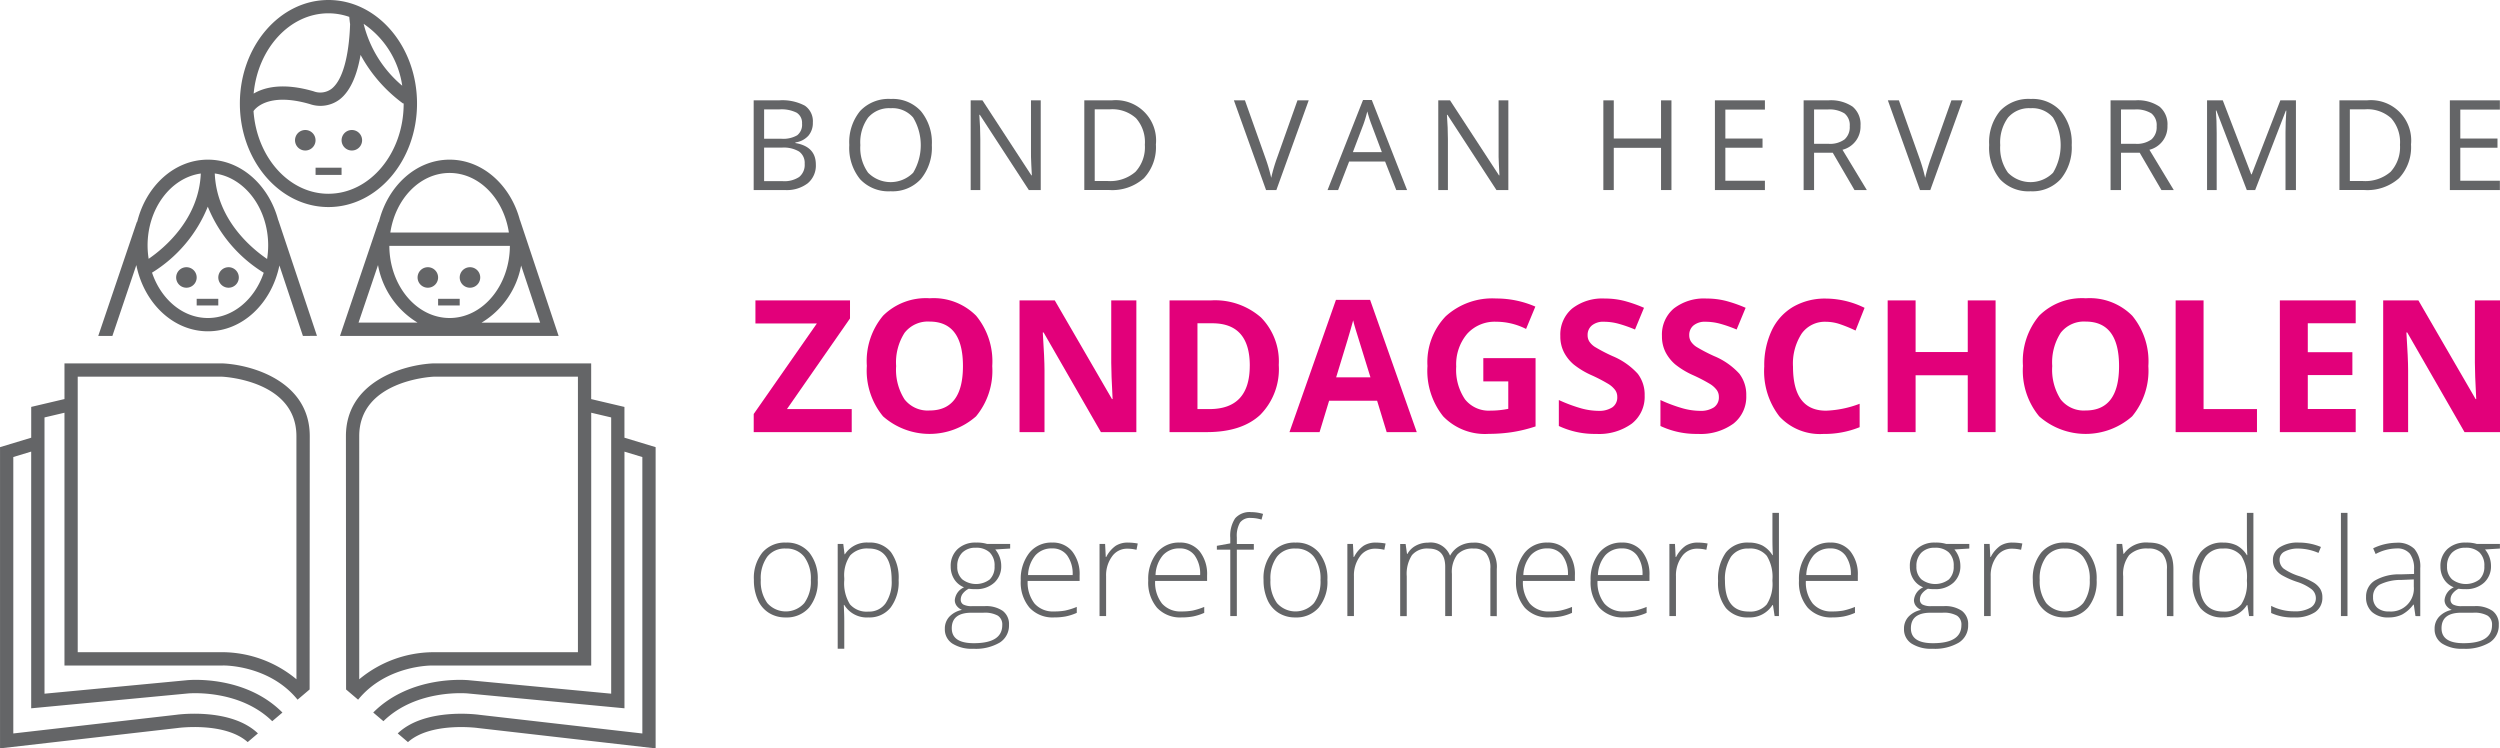 <svg xmlns="http://www.w3.org/2000/svg" width="301.991" height="90.399" viewBox="0 0 301.991 90.399">
  <g id="Group_61" data-name="Group 61" transform="translate(-881.812 -395.015)">
    <g id="Group_55" data-name="Group 55" transform="translate(893.678 395.015)">
      <path id="Path_75" data-name="Path 75" d="M939.27,407.521c0-6.9-4.8-12.506-10.7-12.506s-10.7,5.61-10.7,12.506,4.8,12.505,10.7,12.505S939.27,414.417,939.27,407.521Zm-1.787-2.151a14.165,14.165,0,0,1-4.661-7.477A10.935,10.935,0,0,1,937.483,405.37Zm-8.911-8.748a7.651,7.651,0,0,1,2.514.434c.026.295.057.587.1.871-.08,2.614-.559,6.491-2.235,7.812a2.27,2.27,0,0,1-2.167.307c-3.721-1.085-5.976-.479-7.249.275C920.04,400.875,923.9,396.622,928.572,396.622Zm0,21.8c-4.756,0-8.663-4.4-9.052-9.987.076-.121,1.583-2.372,6.818-.843a3.864,3.864,0,0,0,3.613-.587c1.416-1.117,2.137-3.26,2.5-5.361a17.828,17.828,0,0,0,5.156,5.89l.05-.072c0,.021,0,.041,0,.062C937.663,413.53,933.585,418.419,928.572,418.419Z" transform="translate(-900.761 -395.015)" fill="#646567"/>
      <path id="Path_76" data-name="Path 76" d="M927.4,414.557a1.239,1.239,0,1,0,1.239,1.238A1.239,1.239,0,0,0,927.4,414.557Z" transform="translate(-902.389 -398.853)" fill="#646567"/>
      <path id="Path_77" data-name="Path 77" d="M934.4,414.557a1.239,1.239,0,1,0,1.239,1.238A1.239,1.239,0,0,0,934.4,414.557Z" transform="translate(-903.764 -398.853)" fill="#646567"/>
      <rect id="Rectangle_74" data-name="Rectangle 74" width="3.139" height="0.871" transform="translate(26.254 20.257)" fill="#646567"/>
      <path id="Path_78" data-name="Path 78" d="M945.823,435.183a1.239,1.239,0,1,0,1.239,1.238A1.239,1.239,0,0,0,945.823,435.183Z" transform="translate(-906.007 -402.905)" fill="#646567"/>
      <path id="Path_79" data-name="Path 79" d="M952.157,435.183a1.239,1.239,0,1,0,1.239,1.238A1.238,1.238,0,0,0,952.157,435.183Z" transform="translate(-907.252 -402.905)" fill="#646567"/>
      <rect id="Rectangle_75" data-name="Rectangle 75" width="2.61" height="0.804" transform="translate(41.055 36.095)" fill="#646567"/>
      <path id="Path_80" data-name="Path 80" d="M909.532,435.183a1.239,1.239,0,1,0,1.239,1.238A1.238,1.238,0,0,0,909.532,435.183Z" transform="translate(-898.879 -402.905)" fill="#646567"/>
      <path id="Path_81" data-name="Path 81" d="M915.866,435.183a1.239,1.239,0,1,0,1.239,1.238A1.238,1.238,0,0,0,915.866,435.183Z" transform="translate(-900.123 -402.905)" fill="#646567"/>
      <rect id="Rectangle_76" data-name="Rectangle 76" width="2.61" height="0.804" transform="translate(11.892 36.095)" fill="#646567"/>
      <path id="Path_82" data-name="Path 82" d="M954.674,426.349c-.006-.016-.017-.026-.023-.041-1.127-4.22-4.507-7.293-8.491-7.293-4.037,0-7.448,3.158-8.528,7.466a.727.727,0,0,0-.084.146l-4.628,13.683h26.409Zm.123,5.447,2.3,6.906h-7.071A10.224,10.224,0,0,0,954.8,431.8Zm-8.637,6.346c-4,0-7.259-3.906-7.28-8.715h14.562C953.42,434.236,950.163,438.143,946.159,438.143Zm0-17.52c3.573,0,6.545,3.112,7.161,7.2H939C939.615,423.734,942.588,420.622,946.159,420.622Zm-8.647,11.122a10.233,10.233,0,0,0,4.78,6.958h-7.134Z" transform="translate(-903.716 -399.729)" fill="#646567"/>
      <path id="Path_83" data-name="Path 83" d="M918.316,426.308c-1.127-4.22-4.507-7.293-8.491-7.293-4.037,0-7.448,3.158-8.528,7.465a.768.768,0,0,0-.084.147l-4.633,13.683h1.708l2.892-8.561c.921,4.578,4.445,8,8.646,8s7.7-3.4,8.637-7.955l2.84,8.515L923,440.3l-4.658-13.948C918.332,426.333,918.321,426.324,918.316,426.308Zm-1.209,3.074a10.534,10.534,0,0,1-.131,1.631c-1.923-1.311-6.091-4.793-6.32-10.329C914.281,421.182,917.107,424.891,917.107,429.382Zm-8.139-8.693c-.231,5.492-4.364,8.977-6.3,10.305a10.59,10.59,0,0,1-.129-1.612C902.542,424.9,905.355,421.2,908.968,420.689Zm.857,17.454c-3.05,0-5.665-2.271-6.748-5.48a16.709,16.709,0,0,0,6.736-7.971,16.718,16.718,0,0,0,6.757,7.984C915.484,435.877,912.871,438.143,909.824,438.143Z" transform="translate(-896.578 -399.729)" fill="#646567"/>
    </g>
    <g id="Group_56" data-name="Group 56" transform="translate(881.812 438.911)">
      <path id="Path_84" data-name="Path 84" d="M908.682,449.64H889.6v4.309l-4.018.947v3.721l-3.767,1.141v36.386l21.507-2.465c.056-.009,5.654-.748,8.409,1.707l1.237-1.051c-3.264-3.121-9.6-2.286-9.849-2.25l-19.7,2.258V460.95l2.16-.654v31.009l18.917-1.792c.063-.007,6.189-.58,10.2,3.35l1.232-1.046c-4.54-4.567-11.307-3.934-11.588-3.9l-17.152,1.623V456.169l2.411-.568v30.535h19.109c.051-.015,5.6-.106,9.049,4.126l1.455-1.235.018-30.6C919.229,451.864,912.354,449.81,908.682,449.64Zm8.94,38.158a14.1,14.1,0,0,0-8.811-3.271l-.128,0H891.2V451.247h17.44c.367.018,8.978.512,8.978,7.183Z" transform="translate(-881.812 -449.64)" fill="#646567"/>
    </g>
    <g id="Group_57" data-name="Group 57" transform="translate(923.598 438.911)">
      <path id="Path_85" data-name="Path 85" d="M933.812,458.43l.019,30.6,1.454,1.235c3.447-4.232,9-4.142,9.049-4.126h19.109V455.6l2.411.568v33.369L948.7,487.915c-.282-.031-7.049-.664-11.589,3.9l1.231,1.046c4.009-3.93,10.136-3.357,10.2-3.35l18.917,1.792V460.3l2.16.654v33.392l-19.7-2.258c-.251-.036-6.584-.871-9.849,2.25l1.237,1.051c2.755-2.455,8.353-1.716,8.409-1.707l21.507,2.465V459.758l-3.767-1.141V454.9l-4.018-.947V449.64H944.359C940.687,449.81,933.812,451.864,933.812,458.43Zm1.607,0c0-6.671,8.611-7.166,8.978-7.183h17.44v33.282H944.359l-.129,0a14.1,14.1,0,0,0-8.811,3.271Z" transform="translate(-933.812 -449.64)" fill="#646567"/>
    </g>
    <g id="Group_58" data-name="Group 58" transform="translate(972.854 406.966)">
      <path id="Path_86" data-name="Path 86" d="M995.107,410.1h3.063a5.779,5.779,0,0,1,3.12.644,2.277,2.277,0,0,1,.964,2.038,2.358,2.358,0,0,1-.538,1.59,2.577,2.577,0,0,1-1.568.811v.075q2.468.424,2.468,2.594a2.778,2.778,0,0,1-.983,2.268,4.173,4.173,0,0,1-2.745.815h-3.781Zm1.26,4.638h2.076a3.368,3.368,0,0,0,1.92-.418,1.615,1.615,0,0,0,.586-1.412,1.435,1.435,0,0,0-.652-1.317,4.094,4.094,0,0,0-2.077-.4h-1.852Zm0,1.069v4.055h2.26a3.222,3.222,0,0,0,1.976-.507,1.875,1.875,0,0,0,.664-1.591,1.69,1.69,0,0,0-.678-1.483,3.637,3.637,0,0,0-2.064-.473Z" transform="translate(-995.107 -409.929)" fill="#646567"/>
      <path id="Path_87" data-name="Path 87" d="M1019.45,415.461a5.965,5.965,0,0,1-1.316,4.09,4.618,4.618,0,0,1-3.658,1.49,4.681,4.681,0,0,1-3.695-1.463,6.012,6.012,0,0,1-1.3-4.131,5.94,5.94,0,0,1,1.305-4.1,4.717,4.717,0,0,1,3.706-1.458,4.615,4.615,0,0,1,3.647,1.483A5.958,5.958,0,0,1,1019.45,415.461Zm-8.635,0a5.142,5.142,0,0,0,.938,3.339,3.831,3.831,0,0,0,5.443,0,6.5,6.5,0,0,0,0-6.66,3.287,3.287,0,0,0-2.711-1.131,3.345,3.345,0,0,0-2.738,1.139A5.09,5.09,0,0,0,1010.814,415.461Z" transform="translate(-997.93 -409.887)" fill="#646567"/>
      <path id="Path_88" data-name="Path 88" d="M1036.191,420.935h-1.438l-5.922-9.093h-.06q.119,1.6.119,2.934v6.159h-1.163V410.1h1.421l5.908,9.057h.059c-.01-.133-.032-.563-.066-1.285s-.047-1.242-.038-1.554V410.1h1.178Z" transform="translate(-1001.514 -409.929)" fill="#646567"/>
      <path id="Path_89" data-name="Path 89" d="M1053.453,415.413a5.472,5.472,0,0,1-1.455,4.1,5.761,5.761,0,0,1-4.192,1.418h-3V410.1h3.321a4.864,4.864,0,0,1,5.329,5.313Zm-1.333.046a4.36,4.36,0,0,0-1.064-3.2,4.263,4.263,0,0,0-3.161-1.075h-1.831v8.658h1.534a4.668,4.668,0,0,0,3.387-1.107A4.385,4.385,0,0,0,1052.12,415.459Z" transform="translate(-1004.868 -409.929)" fill="#646567"/>
      <path id="Path_90" data-name="Path 90" d="M1074.974,410.1h1.357l-3.906,10.835h-1.246l-3.884-10.835h1.334l2.491,7.012a19.533,19.533,0,0,1,.681,2.349,19.807,19.807,0,0,1,.7-2.394Z" transform="translate(-1009.286 -409.929)" fill="#646567"/>
      <path id="Path_91" data-name="Path 91" d="M1089.674,420.924l-1.35-3.446h-4.343l-1.334,3.446h-1.274l4.285-10.88h1.058l4.263,10.88Zm-1.741-4.579-1.261-3.357q-.244-.639-.5-1.565a14.318,14.318,0,0,1-.466,1.565l-1.275,3.357Z" transform="translate(-1012.051 -409.918)" fill="#646567"/>
      <path id="Path_92" data-name="Path 92" d="M1106.48,420.935h-1.437l-5.923-9.093h-.059q.117,1.6.119,2.934v6.159h-1.164V410.1h1.423l5.908,9.057h.059c-.01-.133-.031-.563-.067-1.285s-.047-1.242-.036-1.554V410.1h1.179Z" transform="translate(-1015.32 -409.929)" fill="#646567"/>
      <path id="Path_93" data-name="Path 93" d="M1131.058,420.935H1129.8v-5.1h-5.709v5.1h-1.259V410.1h1.259v4.609h5.709V410.1h1.258Z" transform="translate(-1020.195 -409.929)" fill="#646567"/>
      <path id="Path_94" data-name="Path 94" d="M1145.643,420.935h-6.04V410.1h6.04v1.12h-4.78v3.489h4.492v1.113h-4.492v3.987h4.78Z" transform="translate(-1023.489 -409.929)" fill="#646567"/>
      <path id="Path_95" data-name="Path 95" d="M1154.2,416.429v4.506h-1.261V410.1h2.974a4.682,4.682,0,0,1,2.946.763,2.768,2.768,0,0,1,.951,2.3,2.879,2.879,0,0,1-2.179,2.907l2.943,4.867h-1.49l-2.625-4.506Zm0-1.081h1.727a2.974,2.974,0,0,0,1.958-.532,1.971,1.971,0,0,0,.623-1.588,1.808,1.808,0,0,0-.635-1.55,3.431,3.431,0,0,0-2.034-.474H1154.2Z" transform="translate(-1026.109 -409.929)" fill="#646567"/>
      <path id="Path_96" data-name="Path 96" d="M1173.277,410.1h1.358l-3.908,10.835h-1.245L1165.6,410.1h1.334l2.491,7.012a19.722,19.722,0,0,1,.682,2.349,19.776,19.776,0,0,1,.7-2.394Z" transform="translate(-1028.595 -409.929)" fill="#646567"/>
      <path id="Path_97" data-name="Path 97" d="M1190.8,415.461a5.96,5.96,0,0,1-1.315,4.09,4.618,4.618,0,0,1-3.659,1.49,4.68,4.68,0,0,1-3.695-1.463,6.011,6.011,0,0,1-1.3-4.131,5.934,5.934,0,0,1,1.305-4.1,4.716,4.716,0,0,1,3.706-1.458,4.612,4.612,0,0,1,3.647,1.483A5.958,5.958,0,0,1,1190.8,415.461Zm-8.634,0a5.147,5.147,0,0,0,.938,3.339,3.832,3.832,0,0,0,5.444,0,6.5,6.5,0,0,0,0-6.66,3.283,3.283,0,0,0-2.71-1.131,3.347,3.347,0,0,0-2.739,1.139A5.1,5.1,0,0,0,1182.165,415.461Z" transform="translate(-1031.587 -409.887)" fill="#646567"/>
      <path id="Path_98" data-name="Path 98" d="M1200.339,416.429v4.506h-1.261V410.1h2.972a4.674,4.674,0,0,1,2.946.763,2.767,2.767,0,0,1,.954,2.3,2.88,2.88,0,0,1-2.179,2.907l2.942,4.867h-1.489l-2.625-4.506Zm0-1.081h1.727a2.971,2.971,0,0,0,1.956-.532,1.966,1.966,0,0,0,.623-1.588,1.812,1.812,0,0,0-.633-1.55,3.443,3.443,0,0,0-2.036-.474h-1.637Z" transform="translate(-1035.171 -409.929)" fill="#646567"/>
      <path id="Path_99" data-name="Path 99" d="M1218.384,420.935l-3.677-9.606h-.06q.1,1.144.1,2.714v6.892h-1.164V410.1h1.9l3.434,8.939h.058l3.463-8.939h1.882v10.835h-1.26v-6.98q0-1.2.1-2.61h-.06l-3.705,9.59Z" transform="translate(-1038.021 -409.929)" fill="#646567"/>
      <path id="Path_100" data-name="Path 100" d="M1242.128,415.413a5.472,5.472,0,0,1-1.457,4.1,5.761,5.761,0,0,1-4.191,1.418h-3V410.1h3.321a4.864,4.864,0,0,1,5.329,5.313Zm-1.334.046a4.365,4.365,0,0,0-1.063-3.2,4.268,4.268,0,0,0-3.162-1.075h-1.83v8.658h1.534a4.673,4.673,0,0,0,3.388-1.107A4.4,4.4,0,0,0,1240.793,415.459Z" transform="translate(-1041.928 -409.929)" fill="#646567"/>
      <path id="Path_101" data-name="Path 101" d="M1256.123,420.935h-6.042V410.1h6.042v1.12h-4.781v3.489h4.492v1.113h-4.492v3.987h4.781Z" transform="translate(-1045.189 -409.929)" fill="#646567"/>
    </g>
    <g id="Group_59" data-name="Group 59" transform="translate(972.858 431.053)">
      <path id="Path_102" data-name="Path 102" d="M1006.951,456.083H995.112v-2.189l7.627-10.934h-7.42v-2.787h11.424v2.178L999.127,453.3h7.824Z" transform="translate(-995.112 -439.923)" fill="#e2007a"/>
      <path id="Path_103" data-name="Path 103" d="M1027.265,448.046a8.631,8.631,0,0,1-1.959,6.072,8.492,8.492,0,0,1-11.229,0,8.675,8.675,0,0,1-1.959-6.1,8.534,8.534,0,0,1,1.966-6.064,7.331,7.331,0,0,1,5.629-2.1,7.23,7.23,0,0,1,5.608,2.113A8.645,8.645,0,0,1,1027.265,448.046Zm-11.609,0a6.643,6.643,0,0,0,1.011,4.014,3.541,3.541,0,0,0,3.025,1.349q4.035,0,4.036-5.363t-4.015-5.376a3.565,3.565,0,0,0-3.036,1.354A6.618,6.618,0,0,0,1015.656,448.046Z" transform="translate(-998.452 -439.862)" fill="#e2007a"/>
      <path id="Path_104" data-name="Path 104" d="M1049.181,456.083H1044.9l-6.921-12.036h-.1q.206,3.187.207,4.55v7.486h-3.015v-15.91h4.255l6.909,11.914h.077q-.165-3.1-.164-4.384v-7.53h3.035Z" transform="translate(-1002.96 -439.923)" fill="#e2007a"/>
      <path id="Path_105" data-name="Path 105" d="M1070.813,447.974a7.846,7.846,0,0,1-2.235,6.02q-2.24,2.086-6.458,2.089h-4.5v-15.91h4.994a8.415,8.415,0,0,1,6.049,2.058A7.558,7.558,0,0,1,1070.813,447.974Zm-3.5.089q0-5.126-4.527-5.126h-1.794V453.3h1.446Q1067.308,453.3,1067.31,448.063Z" transform="translate(-1007.389 -439.923)" fill="#e2007a"/>
      <path id="Path_106" data-name="Path 106" d="M1087.391,456.067l-1.155-3.788h-5.8l-1.152,3.788h-3.635l5.615-15.975h4.125l5.635,15.975Zm-1.959-6.616q-1.6-5.147-1.8-5.822c-.136-.451-.231-.8-.288-1.065q-.36,1.391-2.057,6.887Z" transform="translate(-1010.931 -439.907)" fill="#e2007a"/>
      <path id="Path_107" data-name="Path 107" d="M1103.139,447.093h6.312v8.246a17.434,17.434,0,0,1-2.889.7,19.055,19.055,0,0,1-2.769.2,7,7,0,0,1-5.5-2.115,8.8,8.8,0,0,1-1.9-6.077,8.009,8.009,0,0,1,2.2-6.006,8.358,8.358,0,0,1,6.11-2.154,11.8,11.8,0,0,1,4.721.98l-1.12,2.7a8.008,8.008,0,0,0-3.623-.873,4.477,4.477,0,0,0-3.5,1.469,5.708,5.708,0,0,0-1.315,3.951,6.335,6.335,0,0,0,1.061,3.954,3.663,3.663,0,0,0,3.084,1.364,10.874,10.874,0,0,0,2.143-.215V449.9h-3.015Z" transform="translate(-1015.006 -439.868)" fill="#e2007a"/>
      <path id="Path_108" data-name="Path 108" d="M1126.506,451.61a4.111,4.111,0,0,1-1.553,3.394,6.736,6.736,0,0,1-4.313,1.24,10.129,10.129,0,0,1-4.5-.956v-3.136a18.6,18.6,0,0,0,2.724,1.013,8.1,8.1,0,0,0,2.04.294,2.914,2.914,0,0,0,1.7-.425,1.451,1.451,0,0,0,.594-1.263,1.4,1.4,0,0,0-.261-.833,2.971,2.971,0,0,0-.767-.7,19.723,19.723,0,0,0-2.062-1.076,9.812,9.812,0,0,1-2.187-1.317,4.9,4.9,0,0,1-1.165-1.47,4.191,4.191,0,0,1-.435-1.958,4.107,4.107,0,0,1,1.43-3.319,5.944,5.944,0,0,1,3.954-1.206,9.386,9.386,0,0,1,2.368.292,16.372,16.372,0,0,1,2.354.828l-1.087,2.623a15.856,15.856,0,0,0-2.107-.73,6.787,6.787,0,0,0-1.636-.208,2.16,2.16,0,0,0-1.47.448,1.472,1.472,0,0,0-.511,1.164,1.43,1.43,0,0,0,.208.777,2.276,2.276,0,0,0,.659.643,20.219,20.219,0,0,0,2.137,1.115,8.512,8.512,0,0,1,3.057,2.139A4.163,4.163,0,0,1,1126.506,451.61Z" transform="translate(-1018.884 -439.868)" fill="#e2007a"/>
      <path id="Path_109" data-name="Path 109" d="M1141.78,451.61a4.113,4.113,0,0,1-1.552,3.394,6.74,6.74,0,0,1-4.314,1.24,10.129,10.129,0,0,1-4.5-.956v-3.136a18.56,18.56,0,0,0,2.725,1.013,8.1,8.1,0,0,0,2.04.294,2.914,2.914,0,0,0,1.7-.425,1.452,1.452,0,0,0,.593-1.263,1.4,1.4,0,0,0-.261-.833,2.959,2.959,0,0,0-.767-.7,19.674,19.674,0,0,0-2.061-1.076,9.79,9.79,0,0,1-2.187-1.317,4.92,4.92,0,0,1-1.164-1.47,4.179,4.179,0,0,1-.435-1.958,4.106,4.106,0,0,1,1.43-3.319,5.944,5.944,0,0,1,3.955-1.206,9.382,9.382,0,0,1,2.367.292,16.39,16.39,0,0,1,2.355.828l-1.088,2.623a15.807,15.807,0,0,0-2.107-.73,6.777,6.777,0,0,0-1.636-.208,2.158,2.158,0,0,0-1.469.448,1.469,1.469,0,0,0-.512,1.164,1.431,1.431,0,0,0,.207.777,2.289,2.289,0,0,0,.659.643,20.333,20.333,0,0,0,2.137,1.115,8.531,8.531,0,0,1,3.058,2.139A4.169,4.169,0,0,1,1141.78,451.61Z" transform="translate(-1021.884 -439.868)" fill="#e2007a"/>
      <path id="Path_110" data-name="Path 110" d="M1154.485,442.7a3.441,3.441,0,0,0-2.948,1.43,6.656,6.656,0,0,0-1.045,3.99q0,5.318,3.992,5.319a12.625,12.625,0,0,0,4.058-.836v2.829a11.249,11.249,0,0,1-4.373.816,6.668,6.668,0,0,1-5.31-2.105,8.916,8.916,0,0,1-1.839-6.045,9.857,9.857,0,0,1,.9-4.344,6.528,6.528,0,0,1,2.594-2.863,7.677,7.677,0,0,1,3.966-.995,10.705,10.705,0,0,1,4.657,1.12l-1.089,2.743a17.13,17.13,0,0,0-1.794-.74A5.342,5.342,0,0,0,1154.485,442.7Z" transform="translate(-1024.95 -439.868)" fill="#e2007a"/>
      <path id="Path_111" data-name="Path 111" d="M1178.607,456.083h-3.362v-6.867h-6.3v6.867h-3.374v-15.91h3.374v6.236h6.3v-6.236h3.362Z" transform="translate(-1028.594 -439.923)" fill="#e2007a"/>
      <path id="Path_112" data-name="Path 112" d="M1201.055,448.046a8.637,8.637,0,0,1-1.958,6.072,8.492,8.492,0,0,1-11.229,0,8.672,8.672,0,0,1-1.959-6.1,8.534,8.534,0,0,1,1.965-6.064,7.335,7.335,0,0,1,5.629-2.1,7.232,7.232,0,0,1,5.61,2.113A8.645,8.645,0,0,1,1201.055,448.046Zm-11.609,0a6.637,6.637,0,0,0,1.012,4.014,3.541,3.541,0,0,0,3.025,1.349q4.037,0,4.035-5.363t-4.015-5.376a3.56,3.56,0,0,0-3.034,1.354A6.613,6.613,0,0,0,1189.446,448.046Z" transform="translate(-1032.589 -439.862)" fill="#e2007a"/>
      <path id="Path_113" data-name="Path 113" d="M1208.86,456.083v-15.91h3.373V453.3h6.452v2.788Z" transform="translate(-1037.096 -439.923)" fill="#e2007a"/>
      <path id="Path_114" data-name="Path 114" d="M1233.688,456.083h-9.162v-15.91h9.162v2.764H1227.9v3.492h5.386v2.763H1227.9v4.1h5.789Z" transform="translate(-1040.173 -439.923)" fill="#e2007a"/>
      <path id="Path_115" data-name="Path 115" d="M1254.17,456.083h-4.287l-6.92-12.036h-.1q.207,3.187.207,4.55v7.486h-3.013v-15.91h4.254l6.909,11.914h.076q-.163-3.1-.162-4.384v-7.53h3.035Z" transform="translate(-1043.224 -439.923)" fill="#e2007a"/>
    </g>
    <g id="Group_60" data-name="Group 60" transform="translate(972.88 456.876)">
      <path id="Path_116" data-name="Path 116" d="M1002.851,481.089a4.936,4.936,0,0,1-1.034,3.331,3.575,3.575,0,0,1-2.854,1.2,3.686,3.686,0,0,1-2.019-.555,3.508,3.508,0,0,1-1.339-1.587,5.758,5.758,0,0,1-.465-2.388,4.892,4.892,0,0,1,1.034-3.321,3.557,3.557,0,0,1,2.837-1.19,3.493,3.493,0,0,1,2.818,1.206A4.957,4.957,0,0,1,1002.851,481.089Zm-6.878,0a4.441,4.441,0,0,0,.789,2.8,2.981,2.981,0,0,0,4.465,0,4.432,4.432,0,0,0,.791-2.8,4.377,4.377,0,0,0-.8-2.8,2.71,2.71,0,0,0-2.24-.992,2.666,2.666,0,0,0-2.225.99A4.425,4.425,0,0,0,995.973,481.089Z" transform="translate(-995.14 -472.897)" fill="#646567"/>
      <path id="Path_117" data-name="Path 117" d="M1011.465,485.619a3.183,3.183,0,0,1-2.934-1.508h-.056l.024.674q.032.594.032,1.3V489.4h-.794V476.744h.673l.153,1.242h.048a3.147,3.147,0,0,1,2.87-1.409,3.239,3.239,0,0,1,2.689,1.156,5.3,5.3,0,0,1,.927,3.37,5.106,5.106,0,0,1-.974,3.332A3.257,3.257,0,0,1,1011.465,485.619Zm-.016-.706a2.419,2.419,0,0,0,2.072-1,4.6,4.6,0,0,0,.734-2.779q0-3.84-2.774-3.839a2.784,2.784,0,0,0-2.237.837,4.2,4.2,0,0,0-.713,2.73v.255a4.8,4.8,0,0,0,.686,2.92A2.667,2.667,0,0,0,1011.449,484.913Z" transform="translate(-997.614 -472.897)" fill="#646567"/>
      <path id="Path_118" data-name="Path 118" d="M1031.732,476.744v.554l-1.8.112a3.078,3.078,0,0,1,.721,1.972,2.664,2.664,0,0,1-.837,2.039,3.17,3.17,0,0,1-2.249.781,4.662,4.662,0,0,1-.833-.05,2.105,2.105,0,0,0-.723.586,1.193,1.193,0,0,0-.249.714.659.659,0,0,0,.318.61,2.157,2.157,0,0,0,1.062.193h1.523a3.535,3.535,0,0,1,2.172.573,1.993,1.993,0,0,1,.754,1.7,2.418,2.418,0,0,1-1.119,2.129,5.718,5.718,0,0,1-3.185.747,4.385,4.385,0,0,1-2.545-.633,2.033,2.033,0,0,1-.9-1.763,2.089,2.089,0,0,1,.557-1.49,2.876,2.876,0,0,1,1.512-.81,1.53,1.53,0,0,1-.629-.477,1.136,1.136,0,0,1-.237-.708,1.865,1.865,0,0,1,1.115-1.54,2.5,2.5,0,0,1-1.186-.982,2.811,2.811,0,0,1-.424-1.534,2.754,2.754,0,0,1,.829-2.1,3.114,3.114,0,0,1,2.24-.789,4.146,4.146,0,0,1,1.331.166Zm-7.053,10.187q0,1.8,2.668,1.8,3.431,0,3.431-2.188a1.263,1.263,0,0,0-.537-1.139,3.254,3.254,0,0,0-1.74-.354h-1.426Q1024.678,485.048,1024.679,486.931Zm.664-7.468a2,2,0,0,0,.614,1.565,2.745,2.745,0,0,0,3.311,0,2.116,2.116,0,0,0,.58-1.6,2.176,2.176,0,0,0-.6-1.669,2.352,2.352,0,0,0-1.671-.558,2.212,2.212,0,0,0-1.639.6A2.248,2.248,0,0,0,1025.343,479.464Z" transform="translate(-1000.776 -472.897)" fill="#646567"/>
      <path id="Path_119" data-name="Path 119" d="M1039.281,485.619a3.8,3.8,0,0,1-2.961-1.171,4.7,4.7,0,0,1-1.063-3.279,5.121,5.121,0,0,1,1.026-3.34,3.385,3.385,0,0,1,2.765-1.252,2.985,2.985,0,0,1,2.429,1.073,4.433,4.433,0,0,1,.889,2.917v.64h-6.276a4.133,4.133,0,0,0,.838,2.743,2.95,2.95,0,0,0,2.354.946,7.267,7.267,0,0,0,1.311-.1,8.107,8.107,0,0,0,1.43-.448v.718a6.249,6.249,0,0,1-1.363.437A7.429,7.429,0,0,1,1039.281,485.619Zm-.233-8.336a2.614,2.614,0,0,0-2.02.829,3.913,3.913,0,0,0-.89,2.393h5.387a3.8,3.8,0,0,0-.658-2.37A2.168,2.168,0,0,0,1039.048,477.283Z" transform="translate(-1003.02 -472.897)" fill="#646567"/>
      <path id="Path_120" data-name="Path 120" d="M1050.528,476.578a6.668,6.668,0,0,1,1.185.112l-.152.76a4.655,4.655,0,0,0-1.13-.135,2.2,2.2,0,0,0-1.828.945,3.857,3.857,0,0,0-.713,2.389v4.808h-.793v-8.712h.673l.08,1.571h.055a3.688,3.688,0,0,1,1.146-1.35A2.676,2.676,0,0,1,1050.528,476.578Z" transform="translate(-1005.345 -472.897)" fill="#646567"/>
      <path id="Path_121" data-name="Path 121" d="M1058.442,485.619a3.8,3.8,0,0,1-2.962-1.171,4.711,4.711,0,0,1-1.061-3.279,5.122,5.122,0,0,1,1.025-3.34,3.388,3.388,0,0,1,2.766-1.252,2.985,2.985,0,0,1,2.429,1.073,4.433,4.433,0,0,1,.889,2.917v.64h-6.276a4.124,4.124,0,0,0,.837,2.743,2.949,2.949,0,0,0,2.352.946,7.276,7.276,0,0,0,1.311-.1,8.116,8.116,0,0,0,1.431-.448v.718a6.27,6.27,0,0,1-1.362.437A7.447,7.447,0,0,1,1058.442,485.619Zm-.231-8.336a2.612,2.612,0,0,0-2.02.829,3.909,3.909,0,0,0-.89,2.393h5.386a3.8,3.8,0,0,0-.658-2.37A2.169,2.169,0,0,0,1058.21,477.283Z" transform="translate(-1006.784 -472.897)" fill="#646567"/>
      <path id="Path_122" data-name="Path 122" d="M1069.2,476.535h-2.053v8.022h-.793v-8.022h-1.62v-.466l1.62-.294V475.1a3.8,3.8,0,0,1,.588-2.352,2.308,2.308,0,0,1,1.929-.75,5.031,5.031,0,0,1,1.442.216l-.185.69a4.284,4.284,0,0,0-1.274-.2,1.5,1.5,0,0,0-1.318.55,3.14,3.14,0,0,0-.39,1.784v.808h2.053Z" transform="translate(-1008.809 -471.997)" fill="#646567"/>
      <path id="Path_123" data-name="Path 123" d="M1079.465,481.089a4.941,4.941,0,0,1-1.034,3.331,3.571,3.571,0,0,1-2.854,1.2,3.688,3.688,0,0,1-2.02-.555,3.521,3.521,0,0,1-1.339-1.587,5.758,5.758,0,0,1-.465-2.388,4.9,4.9,0,0,1,1.034-3.321,3.558,3.558,0,0,1,2.837-1.19,3.492,3.492,0,0,1,2.817,1.206A4.951,4.951,0,0,1,1079.465,481.089Zm-6.878,0a4.432,4.432,0,0,0,.79,2.8,2.981,2.981,0,0,0,4.465,0,4.436,4.436,0,0,0,.79-2.8,4.366,4.366,0,0,0-.8-2.8,2.71,2.71,0,0,0-2.24-.992,2.667,2.667,0,0,0-2.224.99A4.42,4.42,0,0,0,1072.587,481.089Z" transform="translate(-1010.188 -472.897)" fill="#646567"/>
      <path id="Path_124" data-name="Path 124" d="M1087.782,476.578a6.664,6.664,0,0,1,1.187.112l-.153.76a4.643,4.643,0,0,0-1.129-.135,2.193,2.193,0,0,0-1.828.945,3.856,3.856,0,0,0-.713,2.389v4.808h-.794v-8.712h.673l.08,1.571h.055a3.681,3.681,0,0,1,1.147-1.35A2.671,2.671,0,0,1,1087.782,476.578Z" transform="translate(-1012.663 -472.897)" fill="#646567"/>
      <path id="Path_125" data-name="Path 125" d="M1103.186,485.457v-5.714a2.848,2.848,0,0,0-.5-1.859,1.893,1.893,0,0,0-1.524-.584,2.484,2.484,0,0,0-1.98.738,3.473,3.473,0,0,0-.641,2.315v5.105h-.809V479.5q0-2.2-2.02-2.2a2.383,2.383,0,0,0-2,.8,4.156,4.156,0,0,0-.625,2.553v4.808h-.794v-8.712h.657l.168,1.2h.049a2.5,2.5,0,0,1,1.026-1.005,3.027,3.027,0,0,1,1.466-.357,2.5,2.5,0,0,1,2.645,1.546h.032a2.953,2.953,0,0,1,1.143-1.145,3.276,3.276,0,0,1,1.63-.4,2.789,2.789,0,0,1,2.139.76,3.451,3.451,0,0,1,.714,2.42v5.7Z" transform="translate(-1014.224 -472.897)" fill="#646567"/>
      <path id="Path_126" data-name="Path 126" d="M1113.731,485.619a3.8,3.8,0,0,1-2.962-1.171,4.711,4.711,0,0,1-1.062-3.279,5.122,5.122,0,0,1,1.026-3.34,3.385,3.385,0,0,1,2.765-1.252,2.984,2.984,0,0,1,2.428,1.073,4.434,4.434,0,0,1,.89,2.917v.64h-6.277a4.124,4.124,0,0,0,.838,2.743,2.948,2.948,0,0,0,2.352.946,7.27,7.27,0,0,0,1.311-.1,8.1,8.1,0,0,0,1.43-.448v.718a6.255,6.255,0,0,1-1.362.437A7.445,7.445,0,0,1,1113.731,485.619Zm-.232-8.336a2.614,2.614,0,0,0-2.02.829,3.907,3.907,0,0,0-.889,2.393h5.386a3.8,3.8,0,0,0-.657-2.37A2.169,2.169,0,0,0,1113.5,477.283Z" transform="translate(-1017.643 -472.897)" fill="#646567"/>
      <path id="Path_127" data-name="Path 127" d="M1124.942,485.619a3.8,3.8,0,0,1-2.962-1.171,4.7,4.7,0,0,1-1.062-3.279,5.117,5.117,0,0,1,1.026-3.34,3.387,3.387,0,0,1,2.766-1.252,2.982,2.982,0,0,1,2.427,1.073,4.428,4.428,0,0,1,.891,2.917v.64h-6.276a4.115,4.115,0,0,0,.837,2.743,2.944,2.944,0,0,0,2.352.946,7.262,7.262,0,0,0,1.311-.1,8.094,8.094,0,0,0,1.43-.448v.718a6.284,6.284,0,0,1-1.362.437A7.448,7.448,0,0,1,1124.942,485.619Zm-.232-8.336a2.609,2.609,0,0,0-2.02.829,3.9,3.9,0,0,0-.889,2.393h5.385a3.806,3.806,0,0,0-.657-2.37A2.172,2.172,0,0,0,1124.71,477.283Z" transform="translate(-1019.845 -472.897)" fill="#646567"/>
      <path id="Path_128" data-name="Path 128" d="M1136.189,476.578a6.67,6.67,0,0,1,1.187.112l-.152.76a4.652,4.652,0,0,0-1.131-.135,2.194,2.194,0,0,0-1.827.945,3.857,3.857,0,0,0-.713,2.389v4.808h-.793v-8.712h.673l.079,1.571h.058a3.674,3.674,0,0,1,1.146-1.35A2.671,2.671,0,0,1,1136.189,476.578Z" transform="translate(-1022.171 -472.897)" fill="#646567"/>
      <path id="Path_129" data-name="Path 129" d="M1143.775,475.7a3.629,3.629,0,0,1,1.635.343,3.252,3.252,0,0,1,1.234,1.177h.049q-.049-1.008-.049-1.979v-3.133h.786v12.471h-.522l-.2-1.331h-.063a3.224,3.224,0,0,1-2.854,1.493,3.417,3.417,0,0,1-2.756-1.123,4.918,4.918,0,0,1-.955-3.271,5.459,5.459,0,0,1,.947-3.454A3.3,3.3,0,0,1,1143.775,475.7Zm0,.721a2.464,2.464,0,0,0-2.144,1,4.968,4.968,0,0,0-.719,2.909q0,3.7,2.878,3.7a2.614,2.614,0,0,0,2.164-.857,4.557,4.557,0,0,0,.689-2.831v-.135a4.846,4.846,0,0,0-.677-2.9A2.581,2.581,0,0,0,1143.775,476.421Z" transform="translate(-1023.609 -472.019)" fill="#646567"/>
      <path id="Path_130" data-name="Path 130" d="M1156.263,485.619a3.8,3.8,0,0,1-2.962-1.171,4.707,4.707,0,0,1-1.062-3.279,5.117,5.117,0,0,1,1.025-3.34,3.387,3.387,0,0,1,2.765-1.252,2.987,2.987,0,0,1,2.429,1.073,4.432,4.432,0,0,1,.889,2.917v.64h-6.275a4.128,4.128,0,0,0,.837,2.743,2.948,2.948,0,0,0,2.353.946,7.248,7.248,0,0,0,1.31-.1,8.083,8.083,0,0,0,1.431-.448v.718a6.283,6.283,0,0,1-1.362.437A7.444,7.444,0,0,1,1156.263,485.619Zm-.233-8.336a2.609,2.609,0,0,0-2.019.829,3.913,3.913,0,0,0-.89,2.393h5.386a3.81,3.81,0,0,0-.656-2.37A2.171,2.171,0,0,0,1156.03,477.283Z" transform="translate(-1025.997 -472.897)" fill="#646567"/>
      <path id="Path_131" data-name="Path 131" d="M1175.914,476.744v.554l-1.8.112a3.082,3.082,0,0,1,.721,1.972,2.662,2.662,0,0,1-.837,2.039,3.167,3.167,0,0,1-2.248.781,4.657,4.657,0,0,1-.833-.05,2.1,2.1,0,0,0-.721.586,1.181,1.181,0,0,0-.249.714.658.658,0,0,0,.317.61,2.153,2.153,0,0,0,1.061.193h1.524a3.535,3.535,0,0,1,2.173.573,2,2,0,0,1,.752,1.7,2.417,2.417,0,0,1-1.118,2.129,5.723,5.723,0,0,1-3.186.747,4.384,4.384,0,0,1-2.544-.633,2.034,2.034,0,0,1-.9-1.763,2.084,2.084,0,0,1,.557-1.49,2.869,2.869,0,0,1,1.511-.81,1.55,1.55,0,0,1-.63-.477,1.14,1.14,0,0,1-.235-.708,1.864,1.864,0,0,1,1.113-1.54,2.488,2.488,0,0,1-1.184-.982,2.8,2.8,0,0,1-.426-1.534,2.757,2.757,0,0,1,.829-2.1,3.114,3.114,0,0,1,2.24-.789,4.151,4.151,0,0,1,1.331.166Zm-7.055,10.187q0,1.8,2.67,1.8,3.43,0,3.431-2.188a1.26,1.26,0,0,0-.538-1.139,3.248,3.248,0,0,0-1.738-.354h-1.427Q1168.859,485.048,1168.859,486.931Zm.666-7.468a2,2,0,0,0,.613,1.565,2.745,2.745,0,0,0,3.311,0,2.116,2.116,0,0,0,.581-1.6,2.171,2.171,0,0,0-.6-1.669,2.347,2.347,0,0,0-1.671-.558,2.213,2.213,0,0,0-1.64.6A2.253,2.253,0,0,0,1169.526,479.464Z" transform="translate(-1029.097 -472.897)" fill="#646567"/>
      <path id="Path_132" data-name="Path 132" d="M1183.5,476.578a6.674,6.674,0,0,1,1.187.112l-.153.76a4.643,4.643,0,0,0-1.129-.135,2.2,2.2,0,0,0-1.829.945,3.86,3.86,0,0,0-.712,2.389v4.808h-.8v-8.712h.673l.081,1.571h.056a3.681,3.681,0,0,1,1.146-1.35A2.675,2.675,0,0,1,1183.5,476.578Z" transform="translate(-1031.463 -472.897)" fill="#646567"/>
      <path id="Path_133" data-name="Path 133" d="M1195.1,481.089a4.933,4.933,0,0,1-1.033,3.331,3.571,3.571,0,0,1-2.853,1.2,3.69,3.69,0,0,1-2.02-.555,3.521,3.521,0,0,1-1.338-1.587,5.758,5.758,0,0,1-.464-2.388,4.889,4.889,0,0,1,1.033-3.321,3.556,3.556,0,0,1,2.837-1.19,3.5,3.5,0,0,1,2.818,1.206A4.957,4.957,0,0,1,1195.1,481.089Zm-6.875,0a4.441,4.441,0,0,0,.788,2.8,2.982,2.982,0,0,0,4.466,0,4.442,4.442,0,0,0,.788-2.8,4.377,4.377,0,0,0-.8-2.8,2.714,2.714,0,0,0-2.24-.992,2.668,2.668,0,0,0-2.225.99A4.43,4.43,0,0,0,1188.223,481.089Z" transform="translate(-1032.902 -472.897)" fill="#646567"/>
      <path id="Path_134" data-name="Path 134" d="M1206.063,485.457v-5.649a2.755,2.755,0,0,0-.554-1.912,2.23,2.23,0,0,0-1.714-.6,2.97,2.97,0,0,0-2.289.789,3.723,3.723,0,0,0-.725,2.561v4.808h-.793v-8.712h.673l.153,1.2h.047a3.269,3.269,0,0,1,3.021-1.362q2.966,0,2.965,3.181v5.7Z" transform="translate(-1035.376 -472.897)" fill="#646567"/>
      <path id="Path_135" data-name="Path 135" d="M1215.1,475.7a3.622,3.622,0,0,1,1.635.343,3.252,3.252,0,0,1,1.234,1.177h.049q-.049-1.008-.049-1.979v-3.133h.786v12.471h-.521l-.2-1.331h-.064a3.223,3.223,0,0,1-2.854,1.493,3.415,3.415,0,0,1-2.756-1.123,4.925,4.925,0,0,1-.954-3.271,5.469,5.469,0,0,1,.946-3.454A3.3,3.3,0,0,1,1215.1,475.7Zm0,.721a2.468,2.468,0,0,0-2.145,1,4.97,4.97,0,0,0-.717,2.909q0,3.7,2.877,3.7a2.616,2.616,0,0,0,2.165-.857,4.558,4.558,0,0,0,.689-2.831v-.135a4.834,4.834,0,0,0-.677-2.9A2.58,2.58,0,0,0,1215.1,476.421Z" transform="translate(-1037.62 -472.019)" fill="#646567"/>
      <path id="Path_136" data-name="Path 136" d="M1229.405,483.188a2.071,2.071,0,0,1-.889,1.8,4.334,4.334,0,0,1-2.525.631,6.042,6.042,0,0,1-2.774-.537v-.86a6.1,6.1,0,0,0,2.774.659,3.648,3.648,0,0,0,1.959-.43,1.3,1.3,0,0,0,.669-1.141,1.39,1.39,0,0,0-.533-1.107,5.85,5.85,0,0,0-1.75-.883,10.12,10.12,0,0,1-1.836-.813,2.523,2.523,0,0,1-.8-.768,1.936,1.936,0,0,1-.268-1.047,1.787,1.787,0,0,1,.822-1.547,4,4,0,0,1,2.3-.567,6.823,6.823,0,0,1,2.676.529l-.295.721a6.265,6.265,0,0,0-2.381-.529,3.452,3.452,0,0,0-1.692.352,1.08,1.08,0,0,0-.625.976,1.357,1.357,0,0,0,.484,1.092,6.734,6.734,0,0,0,1.9.914,9.225,9.225,0,0,1,1.716.767,2.489,2.489,0,0,1,.806.773A1.884,1.884,0,0,1,1229.405,483.188Z" transform="translate(-1039.939 -472.897)" fill="#646567"/>
      <path id="Path_137" data-name="Path 137" d="M1234.5,484.579h-.792V472.108h.792Z" transform="translate(-1042 -472.019)" fill="#646567"/>
      <path id="Path_138" data-name="Path 138" d="M1243.454,485.461l-.2-1.377h-.064a4.127,4.127,0,0,1-1.351,1.19,3.616,3.616,0,0,1-1.638.35,2.828,2.828,0,0,1-2-.66,2.351,2.351,0,0,1-.713-1.818,2.242,2.242,0,0,1,1.063-1.979,5.756,5.756,0,0,1,3.074-.746l1.659-.05V479.8a2.954,2.954,0,0,0-.506-1.875,1.955,1.955,0,0,0-1.626-.634,5.448,5.448,0,0,0-2.508.673l-.3-.69a6.64,6.64,0,0,1,2.837-.672,2.825,2.825,0,0,1,2.143.745,3.272,3.272,0,0,1,.71,2.323v5.8Zm-3.2-.56a2.772,2.772,0,0,0,3-3.013v-.857l-1.523.063a5.754,5.754,0,0,0-2.616.573,1.651,1.651,0,0,0-.781,1.511,1.626,1.626,0,0,0,.5,1.271A2.037,2.037,0,0,0,1240.249,484.9Z" transform="translate(-1042.743 -472.901)" fill="#646567"/>
      <path id="Path_139" data-name="Path 139" d="M1255.679,476.744v.554l-1.8.112a3.072,3.072,0,0,1,.722,1.972,2.661,2.661,0,0,1-.838,2.039,3.169,3.169,0,0,1-2.248.781,4.662,4.662,0,0,1-.833-.05,2.083,2.083,0,0,0-.722.586,1.185,1.185,0,0,0-.248.714.659.659,0,0,0,.316.61,2.162,2.162,0,0,0,1.063.193h1.523a3.537,3.537,0,0,1,2.173.573,2,2,0,0,1,.753,1.7,2.419,2.419,0,0,1-1.118,2.129,5.727,5.727,0,0,1-3.187.747,4.389,4.389,0,0,1-2.545-.633,2.035,2.035,0,0,1-.9-1.763,2.089,2.089,0,0,1,.558-1.49,2.863,2.863,0,0,1,1.51-.81,1.536,1.536,0,0,1-.629-.477,1.14,1.14,0,0,1-.237-.708,1.862,1.862,0,0,1,1.115-1.54,2.492,2.492,0,0,1-1.187-.982,2.8,2.8,0,0,1-.426-1.534,2.757,2.757,0,0,1,.831-2.1,3.115,3.115,0,0,1,2.24-.789,4.149,4.149,0,0,1,1.33.166Zm-7.053,10.187q0,1.8,2.668,1.8,3.433,0,3.432-2.188a1.263,1.263,0,0,0-.538-1.139,3.251,3.251,0,0,0-1.739-.354h-1.427Q1248.625,485.048,1248.626,486.931Zm.666-7.468a2,2,0,0,0,.613,1.565,2.743,2.743,0,0,0,3.309,0,2.112,2.112,0,0,0,.583-1.6,2.169,2.169,0,0,0-.6-1.669,2.349,2.349,0,0,0-1.671-.558,2.217,2.217,0,0,0-1.64.6A2.254,2.254,0,0,0,1249.292,479.464Z" transform="translate(-1044.765 -472.897)" fill="#646567"/>
    </g>
  </g>
</svg>
